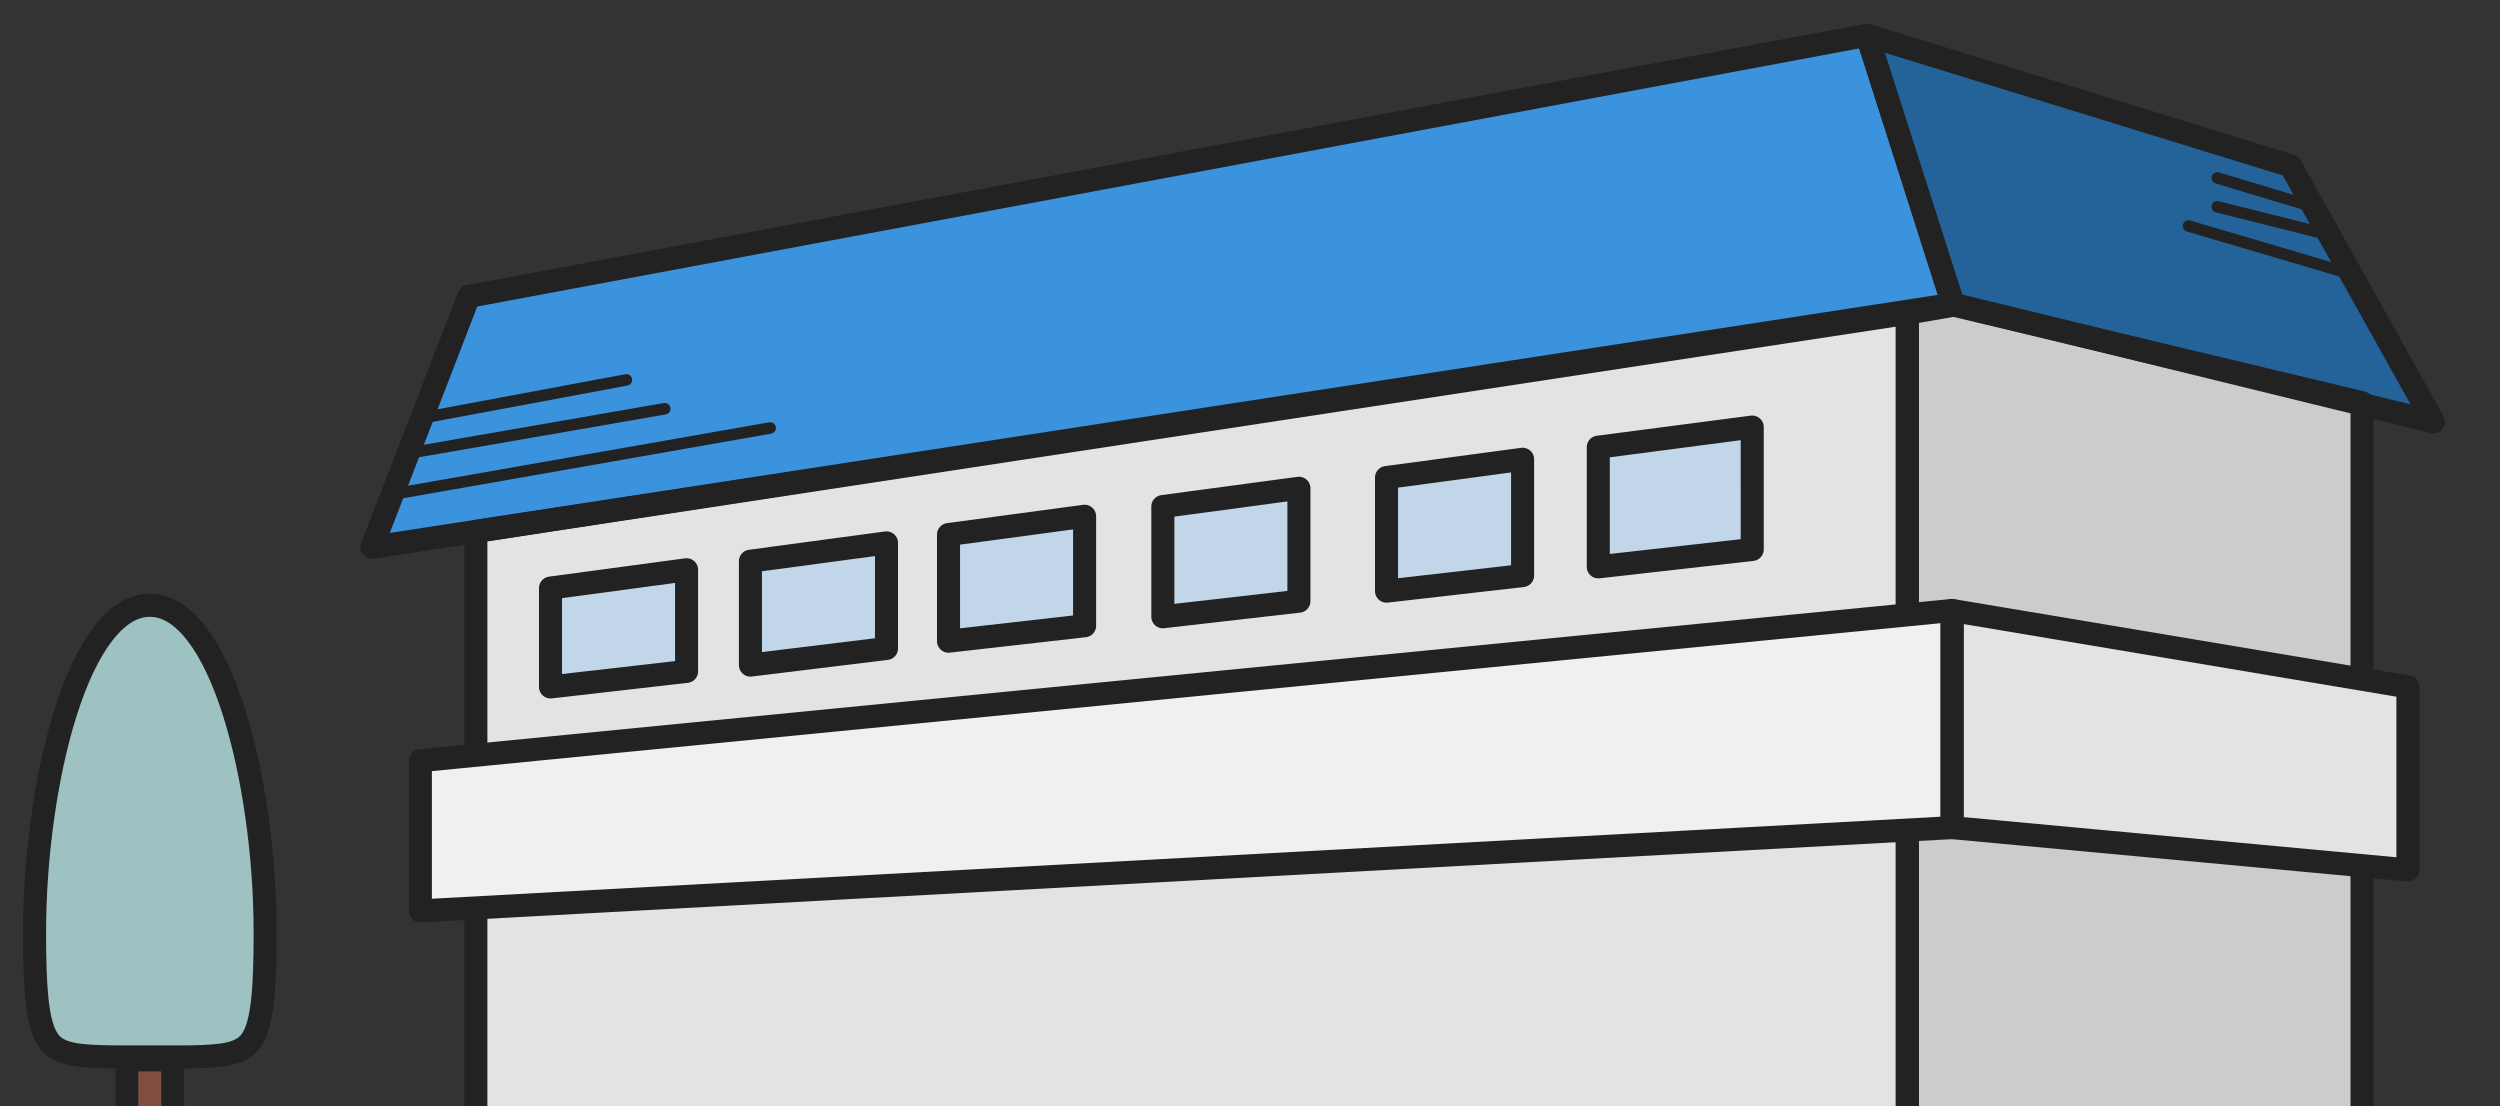 <svg xmlns="http://www.w3.org/2000/svg" xmlns:xlink="http://www.w3.org/1999/xlink" width="217" height="96" viewBox="0 0 217 96"><rect x="0" y="0" width="217" height="96" fill="#333333" stroke="none"/><defs><clipPath id="a"><rect width="217" height="96" fill="#fff" stroke="#707070" stroke-width="1"/></clipPath></defs><g clip-path="url(#a)"><path d="M8.915,23.169.5,44.95,140.467,23.614,130.28.5Z" transform="translate(31.78 2.557)" fill="#3b92dd"/><path d="M91.192,23.559l41.2,10.5-12.4-22.225L83.23.5Z" transform="translate(78.83 2.557)" fill="#23639a"/><path d="M6.254,34.769v60.7H130.5V15.831Z" transform="translate(35.053 11.361)" fill="#e3e3e3"/><path d="M85.458,16.2V95.847h39.469V23.965L92.15,15.183Z" transform="translate(80.098 10.988)" fill="#ccc"/><path d="M22.194,38.792,10.383,40.146V31.561l11.811-1.588Z" transform="translate(37.401 19.482)" fill="#c2d6e9"/><path d="M33.256,37.654,21.445,39.1v-9.02l11.811-1.588Z" transform="translate(43.692 18.631)" fill="#c2d6e9"/><path d="M44.217,36.527,32.406,37.868V28.61l11.811-1.587Z" transform="translate(49.926 17.788)" fill="#c2d6e9"/><path d="M56.076,35.281,44.265,36.635V27.066L56.076,25.48Z" transform="translate(56.67 16.901)" fill="#c2d6e9"/><path d="M68.452,33.975,56.641,35.329V25.468l11.811-1.588Z" transform="translate(63.709 15.983)" fill="#c2d6e9"/><path d="M81.721,32.728,68.358,34.24V23.851l13.362-1.746Z" transform="translate(70.373 14.964)" fill="#c2d6e9"/><path d="M22.194,38.792,10.383,40.146V31.561l11.811-1.588Z" transform="translate(37.401 19.482)" fill="none" stroke="#222" stroke-linecap="round" stroke-linejoin="round" stroke-width="2"/><path d="M33.256,37.654,21.445,39.1v-9.02l11.811-1.588Z" transform="translate(43.692 18.631)" fill="none" stroke="#222" stroke-linecap="round" stroke-linejoin="round" stroke-width="2"/><path d="M44.217,36.527,32.406,37.868V28.61l11.811-1.587Z" transform="translate(49.926 17.788)" fill="none" stroke="#222" stroke-linecap="round" stroke-linejoin="round" stroke-width="2"/><path d="M56.076,35.281,44.265,36.635V27.066L56.076,25.48Z" transform="translate(56.67 16.901)" fill="none" stroke="#222" stroke-linecap="round" stroke-linejoin="round" stroke-width="2"/><path d="M68.452,33.975,56.641,35.329V25.468l11.811-1.588Z" transform="translate(63.709 15.983)" fill="none" stroke="#222" stroke-linecap="round" stroke-linejoin="round" stroke-width="2"/><path d="M81.721,32.728,68.358,34.24V23.851l13.362-1.746Z" transform="translate(70.373 14.964)" fill="none" stroke="#222" stroke-linecap="round" stroke-linejoin="round" stroke-width="2"/><path d="M85.458,16.264V95.908h39.469V24.029l-35.436-8.47Z" transform="translate(80.098 10.926)" fill="none" stroke="#222" stroke-linecap="round" stroke-linejoin="round" stroke-width="2"/><path d="M130.5,95.475H6.254V34.77L130.5,15.831Z" transform="translate(35.052 11.361)" fill="none" stroke="#222" stroke-linecap="round" stroke-linejoin="round" stroke-width="2"/><path d="M132.395,34.059,90.657,23.834,83.229.5l36.763,11.335Z" transform="translate(78.831 2.557)" fill="none" stroke="#222" stroke-linecap="round" stroke-linejoin="round" stroke-width="2"/><path d="M137.769,23.843.5,44.949l8.415-21.78L130.279.5Z" transform="translate(31.78 2.557)" fill="none" stroke="#222" stroke-linecap="round" stroke-linejoin="round" stroke-width="2"/><path d="M136.136,51.066,3.182,58.295V45.256L136.136,32.218Z" transform="translate(33.305 20.771)" fill="#f0f0f0"/><path d="M127.5,54.738,87.936,51.066V32.217L127.5,38.856Z" transform="translate(81.507 20.771)" fill="#e3e3e3"/><path d="M136.136,51.066,3.182,58.295V45.256L136.136,32.218Z" transform="translate(33.305 20.771)" fill="none" stroke="#222" stroke-linecap="round" stroke-linejoin="round" stroke-width="2"/><path d="M127.5,54.738,87.936,51.066V32.217L127.5,38.856Z" transform="translate(81.507 20.771)" fill="none" stroke="#222" stroke-linecap="round" stroke-linejoin="round" stroke-width="2"/><line y1="3.339" x2="17.884" transform="translate(36.488 32.974)" fill="none" stroke="#222" stroke-linecap="round" stroke-width="1"/><line y1="3.757" x2="21.628" transform="translate(36.071 35.478)" fill="none" stroke="#222" stroke-linecap="round" stroke-width="1"/><line y1="5.843" x2="33.274" transform="translate(33.575 37.148)" fill="none" stroke="#222" stroke-linecap="round" stroke-width="1"/><line x2="8.319" y2="2.504" transform="translate(192.46 15.443)" fill="none" stroke="#222" stroke-linecap="round" stroke-width="1"/><line x2="9.982" y2="2.504" transform="translate(192.46 17.948)" fill="none" stroke="#222" stroke-linecap="round" stroke-width="1"/><line x2="14.142" y2="4.174" transform="translate(189.965 19.617)" fill="none" stroke="#222" stroke-linecap="round" stroke-width="1"/><g transform="translate(2 51.539)"><g transform="translate(8 39.461)" fill="#7f4e3f" stroke="#222" stroke-width="2"><rect width="6" height="11" stroke="none"/><rect x="1" y="1" width="4" height="9" fill="none"/></g><g transform="translate(3 -4.539)" fill="#9dc2c1"><path d="M 10.266 44.743 C 9.931 44.743 9.584 44.742 9.223 44.741 C 8.833 44.74 8.429 44.739 8.008 44.739 C 7.587 44.739 7.181 44.74 6.791 44.741 C 6.431 44.742 6.084 44.743 5.749 44.743 C 2.082 44.743 0.253 44.616 -0.683 43.458 C -1.785 42.096 -2 38.933 -2 33.929 C -2 27.338 -0.998 20.222 0.68 14.892 C 1.613 11.926 2.715 9.608 3.954 8.001 C 5.214 6.367 6.578 5.539 8.008 5.539 C 9.437 5.539 10.801 6.367 12.061 8.001 C 13.3 9.608 14.402 11.926 15.336 14.892 C 17.013 20.222 18.015 27.338 18.015 33.929 C 18.015 38.932 17.8 42.095 16.698 43.458 C 15.762 44.616 13.932 44.743 10.266 44.743 Z" stroke="none"/><path d="M 8.008 6.539 C 6.904 6.539 5.807 7.236 4.746 8.612 C 3.579 10.125 2.532 12.339 1.633 15.192 C -0.016 20.43 -1 27.435 -1 33.929 C -1 38.459 -0.814 41.706 0.094 42.83 C 0.726 43.611 2.349 43.743 5.749 43.743 C 6.083 43.743 6.429 43.742 6.789 43.741 C 7.18 43.74 7.586 43.739 8.008 43.739 C 8.43 43.739 8.836 43.74 9.227 43.741 C 9.586 43.742 9.932 43.743 10.266 43.743 C 13.665 43.743 15.288 43.611 15.92 42.829 C 16.829 41.705 17.015 38.459 17.015 33.929 C 17.015 27.435 16.031 20.43 14.382 15.192 C 13.484 12.339 12.436 10.125 11.269 8.612 C 10.208 7.236 9.111 6.539 8.008 6.539 M 8.008 4.539 C 15.416 4.539 19.015 21.549 19.015 33.929 C 19.015 46.31 17.598 45.739 8.008 45.739 C -1.583 45.739 -3 46.31 -3 33.929 C -3 21.549 0.599 4.539 8.008 4.539 Z" stroke="none" fill="#222"/></g></g></g></svg>